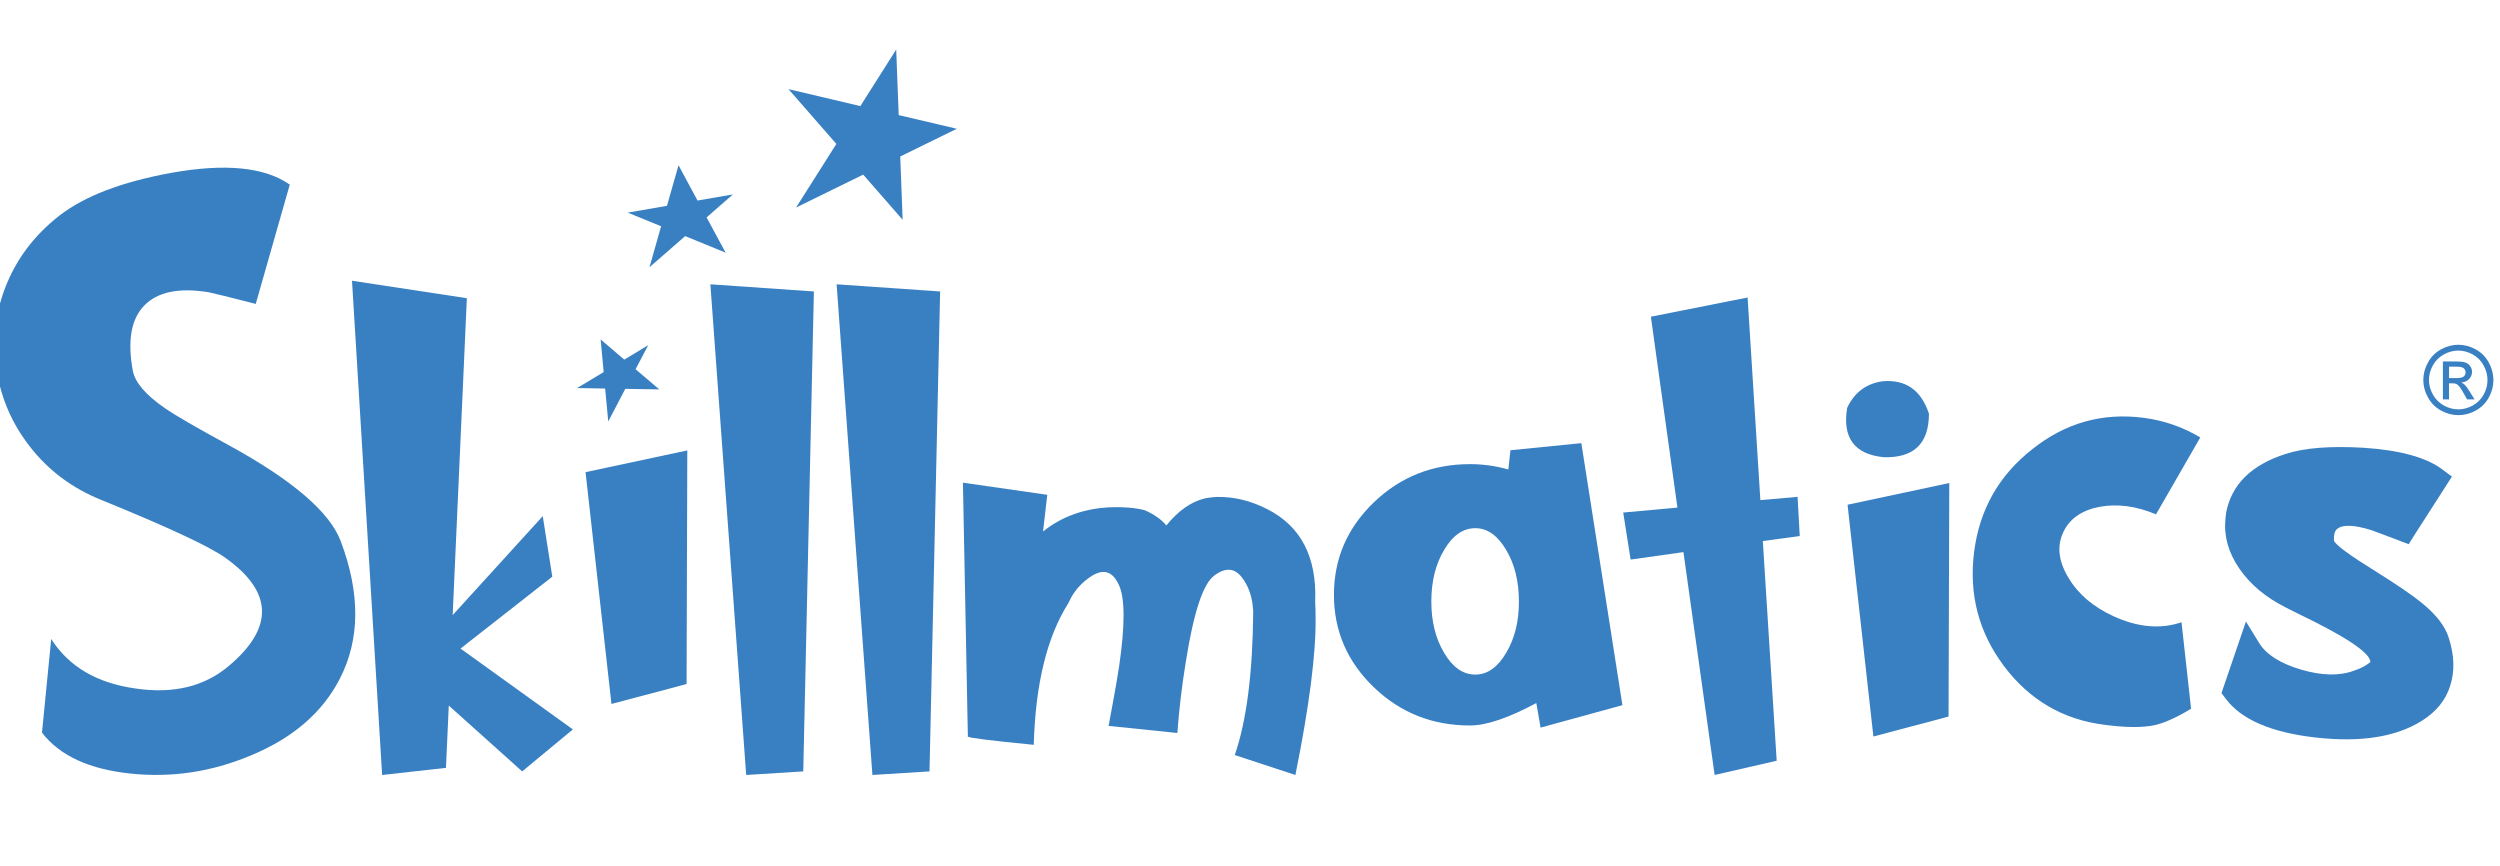 <svg width="101" height="35" viewBox="0 0 101 35" fill="none" xmlns="http://www.w3.org/2000/svg">
<g clip-path="url(#clip0_15430_5780)">
<path d="M9.245 17.988C7.909 17.259 7.049 16.762 6.667 16.493C5.884 15.954 5.449 15.447 5.364 14.967C5.145 13.77 5.296 12.896 5.822 12.35C6.356 11.794 7.22 11.613 8.414 11.804C8.653 11.853 9.292 12.011 10.332 12.278L11.707 7.459C10.696 6.749 9.096 6.591 6.909 6.985C4.914 7.35 3.411 7.925 2.399 8.711C1.378 9.507 0.648 10.48 0.207 11.63C-0.203 12.703 -0.317 13.817 -0.135 14.967C0.048 16.108 0.496 17.134 1.211 18.047C1.956 19.005 2.91 19.72 4.075 20.19C6.805 21.304 8.48 22.084 9.102 22.535C11.02 23.896 11.078 25.345 9.272 26.88C8.28 27.734 7.01 28.044 5.463 27.814C3.908 27.594 2.776 26.927 2.069 25.815L1.696 29.599C2.413 30.529 3.605 31.079 5.277 31.253C6.929 31.426 8.537 31.186 10.103 30.533C11.812 29.833 13.02 28.797 13.726 27.426C14.548 25.835 14.561 23.984 13.769 21.873C13.33 20.694 11.824 19.399 9.245 17.988Z" fill="#3980C3"/>
<path d="M22.313 23.298L21.927 20.852L18.288 24.85L18.861 12.048L14.221 11.342L15.438 31.31L18.017 31.021L18.131 28.505L21.096 31.165L23.144 29.468L18.605 26.202L22.313 23.298Z" fill="#3980C3"/>
<path d="M24.703 28.44L27.738 27.635L27.767 18.197L23.656 19.075L24.703 28.44Z" fill="#3980C3"/>
<path d="M30.146 31.309L32.452 31.165L32.881 11.775L28.699 11.486L30.146 31.309Z" fill="#3980C3"/>
<path d="M35.245 31.309L37.552 31.165L37.981 11.775L33.799 11.486L35.245 31.309Z" fill="#3980C3"/>
<path d="M53.148 24.837C53.148 24.837 53.148 24.77 53.148 24.636C53.138 24.491 53.134 24.376 53.134 24.291C53.2 22.506 52.561 21.269 51.216 20.579C50.548 20.234 49.87 20.066 49.183 20.076C48.964 20.086 48.777 20.109 48.624 20.148C48.09 20.292 47.587 20.651 47.121 21.227C47.007 21.092 46.878 20.977 46.735 20.881C46.601 20.786 46.434 20.694 46.234 20.608C45.851 20.513 45.393 20.474 44.859 20.493C43.799 20.542 42.892 20.868 42.139 21.472L42.31 19.99L38.902 19.5L39.102 29.773L39.116 29.759C39.116 29.808 39.999 29.917 41.764 30.091C41.832 27.645 42.294 25.741 43.154 24.38C43.184 24.322 43.226 24.236 43.285 24.121C43.484 23.776 43.756 23.493 44.1 23.272C44.587 22.966 44.954 23.085 45.203 23.631C45.451 24.158 45.455 25.248 45.216 26.896C45.141 27.395 45.044 27.945 44.931 28.55L44.787 29.326L47.566 29.613C47.632 28.683 47.746 27.719 47.909 26.723C48.224 24.737 48.606 23.581 49.055 23.255C49.523 22.9 49.909 22.943 50.214 23.384C50.414 23.663 50.544 23.998 50.6 24.39C50.61 24.524 50.62 24.624 50.63 24.692C50.61 27.187 50.362 29.123 49.884 30.504L52.334 31.31C52.897 28.519 53.171 26.391 53.15 24.922C53.148 24.866 53.148 24.837 53.148 24.837Z" fill="#3980C3"/>
<path d="M61.022 18.189L60.937 18.966C60.422 18.821 59.906 18.751 59.389 18.751C57.871 18.751 56.578 19.264 55.508 20.29C54.43 21.326 53.891 22.572 53.891 24.031C53.891 25.488 54.43 26.736 55.508 27.771C56.578 28.797 57.871 29.31 59.389 29.31C60.047 29.31 60.941 29.008 62.067 28.403L62.239 29.396L65.546 28.489L63.886 17.903L61.022 18.189ZM60.849 26.375C60.506 26.96 60.09 27.253 59.603 27.253C59.106 27.253 58.686 26.96 58.343 26.375C57.997 25.8 57.826 25.109 57.826 24.304C57.826 23.488 57.997 22.794 58.343 22.217C58.686 21.632 59.106 21.339 59.603 21.339C60.09 21.339 60.504 21.632 60.849 22.217C61.193 22.792 61.364 23.487 61.364 24.304C61.366 25.109 61.193 25.8 60.849 26.375Z" fill="#3980C3"/>
<path d="M72.622 20.073L71.119 20.204L70.603 12.019L66.695 12.795L67.768 20.506L65.578 20.707L65.877 22.607L68.011 22.305L69.271 31.309L71.778 30.734L71.218 21.858L72.71 21.657L72.622 20.073Z" fill="#3980C3"/>
<path d="M75.685 29.755L78.722 28.949L78.751 19.514L74.641 20.391L75.685 29.755Z" fill="#3980C3"/>
<path d="M84.811 20.477C85.545 20.343 86.31 20.444 87.102 20.78L88.892 17.673C88.186 17.252 87.427 16.988 86.615 16.881C84.945 16.661 83.441 17.082 82.105 18.147C80.757 19.202 79.975 20.583 79.755 22.289C79.536 24.006 79.938 25.544 80.959 26.908C81.99 28.279 83.341 29.07 85.011 29.281C85.871 29.396 86.547 29.402 87.044 29.297C87.436 29.211 87.927 28.991 88.52 28.634L88.133 25.139C87.283 25.427 86.367 25.345 85.384 24.895C84.565 24.52 83.957 24.002 83.565 23.34C83.165 22.679 83.093 22.069 83.351 21.513C83.6 20.967 84.085 20.622 84.811 20.477Z" fill="#3980C3"/>
<path d="M97.829 24.347C97.466 24.051 96.854 23.633 95.996 23.095C94.926 22.434 94.359 22.016 94.291 21.843C94.282 21.613 94.32 21.459 94.406 21.383C94.625 21.182 95.097 21.195 95.823 21.425L96.711 21.757L97.312 21.987L97.526 21.642L99.058 19.255L98.672 18.966C98.023 18.477 96.953 18.184 95.464 18.088C94.136 18.012 93.101 18.094 92.356 18.334C90.962 18.775 90.156 19.567 89.936 20.708C89.927 20.794 89.917 20.881 89.907 20.967C89.839 21.658 90.026 22.325 90.466 22.966C90.905 23.61 91.536 24.136 92.356 24.548L92.814 24.778C94.751 25.708 95.734 26.36 95.763 26.734C95.782 26.734 95.744 26.767 95.648 26.834C95.515 26.929 95.334 27.015 95.105 27.093C94.522 27.314 93.806 27.3 92.957 27.05C92.117 26.801 91.554 26.442 91.266 25.972L90.736 25.108L89.748 28L89.921 28.23C90.55 29.075 91.769 29.597 93.573 29.798C95.377 29.999 96.8 29.775 97.841 29.121C98.423 28.757 98.806 28.287 98.986 27.711C99.176 27.126 99.159 26.479 98.93 25.769C98.788 25.301 98.421 24.827 97.829 24.347Z" fill="#3980C3"/>
<path d="M36.207 2L34.758 4.286L31.855 3.601L33.789 5.815L32.162 8.383L34.873 7.055L36.467 8.879L36.37 6.322L38.655 5.202L36.307 4.65L36.207 2Z" fill="#3980C3"/>
<path d="M26.709 9.141L26.239 10.797L27.68 9.539L29.316 10.208L28.546 8.783L29.61 7.854L28.18 8.102L27.412 6.676L26.946 8.315L25.359 8.59L26.709 9.141Z" fill="#3980C3"/>
<path d="M24.448 15.697L24.573 17.027L25.262 15.709L26.635 15.732L25.677 14.917L26.188 13.945L25.221 14.529L24.266 13.713L24.388 15.032L23.316 15.677L24.448 15.697Z" fill="#3980C3"/>
<path d="M76.102 18.471C77.319 18.508 77.929 17.921 77.929 16.713C77.614 15.754 76.983 15.317 76.035 15.405C75.379 15.508 74.907 15.867 74.624 16.481C74.428 17.69 74.919 18.353 76.102 18.471Z" fill="#3980C3"/>
<path d="M100.543 14.638C100.417 14.41 100.24 14.234 100.013 14.112C99.786 13.989 99.555 13.928 99.318 13.928C99.081 13.928 98.848 13.989 98.623 14.112C98.395 14.234 98.219 14.41 98.093 14.638C97.966 14.866 97.902 15.104 97.902 15.352C97.902 15.598 97.965 15.832 98.091 16.058C98.215 16.284 98.39 16.46 98.615 16.585C98.84 16.709 99.075 16.772 99.32 16.772C99.564 16.772 99.799 16.709 100.024 16.585C100.25 16.46 100.423 16.284 100.549 16.058C100.673 15.832 100.735 15.596 100.735 15.352C100.731 15.104 100.669 14.866 100.543 14.638ZM100.341 15.941C100.236 16.128 100.092 16.274 99.904 16.38C99.716 16.485 99.52 16.538 99.316 16.538C99.112 16.538 98.916 16.485 98.728 16.38C98.539 16.274 98.394 16.128 98.289 15.941C98.184 15.754 98.131 15.557 98.131 15.352C98.131 15.145 98.184 14.948 98.291 14.757C98.397 14.566 98.545 14.42 98.733 14.318C98.922 14.215 99.116 14.164 99.314 14.164C99.512 14.164 99.704 14.215 99.894 14.318C100.083 14.42 100.23 14.568 100.335 14.757C100.44 14.948 100.494 15.145 100.494 15.352C100.496 15.557 100.446 15.754 100.341 15.941Z" fill="#3980C3"/>
<path d="M99.565 15.535C99.532 15.504 99.489 15.476 99.435 15.453C99.567 15.443 99.672 15.396 99.751 15.312C99.831 15.229 99.87 15.133 99.87 15.02C99.87 14.94 99.847 14.866 99.798 14.796C99.75 14.725 99.687 14.677 99.606 14.647C99.526 14.618 99.396 14.604 99.218 14.604H98.693V16.136H98.94V15.486H99.084C99.169 15.486 99.235 15.504 99.28 15.539C99.344 15.585 99.431 15.704 99.536 15.896L99.672 16.137H99.973L99.787 15.837C99.701 15.695 99.627 15.593 99.565 15.535ZM99.241 15.275H98.942V14.813H99.222C99.342 14.813 99.423 14.823 99.468 14.841C99.513 14.858 99.548 14.885 99.573 14.92C99.598 14.956 99.61 14.996 99.61 15.041C99.61 15.112 99.585 15.168 99.532 15.211C99.48 15.254 99.383 15.275 99.241 15.275Z" fill="#3980C3"/>
</g>
<defs>
<clipPath id="clip0_15430_5780">
<rect width="101" height="35" fill="white"/>
</clipPath>
</defs>
</svg>
